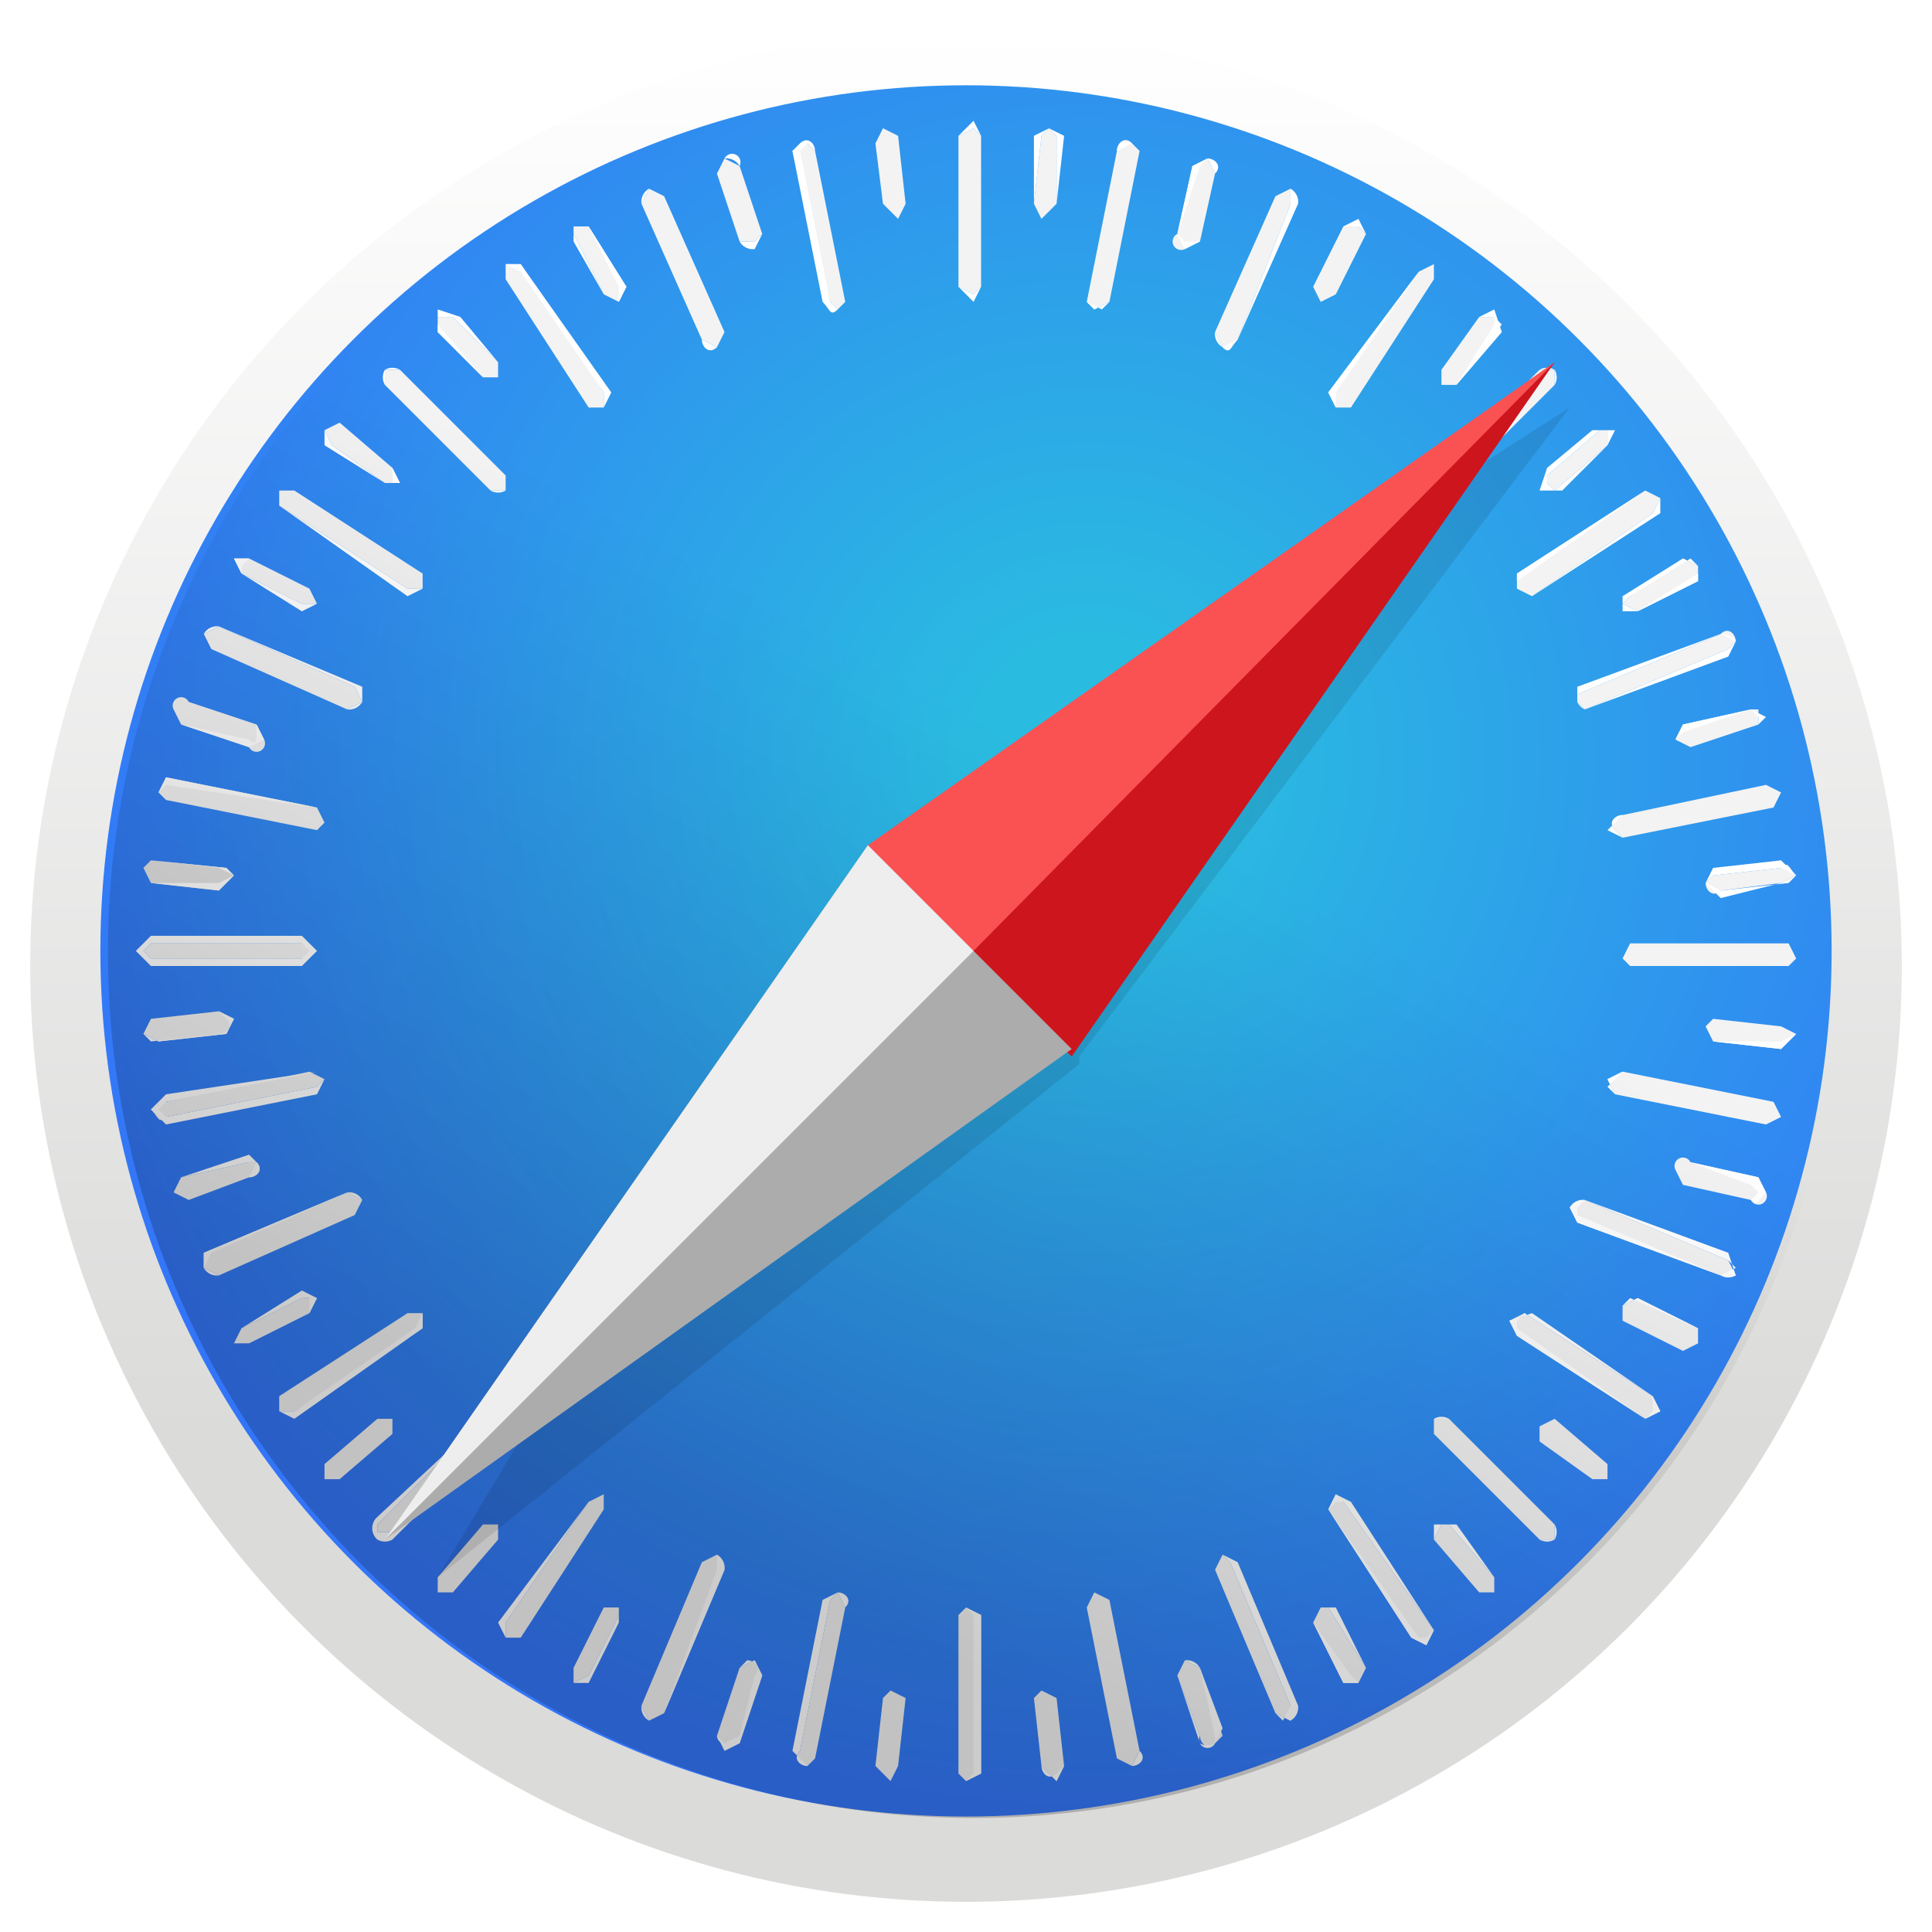 <svg xmlns="http://www.w3.org/2000/svg" preserveAspectRatio="xMidYMid" viewBox="0 0 256 256"><defs><linearGradient x1="50%" y1="100%" x2="50%" y2="0%" id="a"><stop stop-color="#DBDBDA" offset="25%"/><stop stop-color="#FFF" offset="100%"/></linearGradient><linearGradient x1="49%" y1="35.7%" x2="25.7%" y2="77.6%" id="d"><stop stop-opacity="0" offset="0%"/><stop offset="100%"/></linearGradient><filter x="-50%" y="-50%" width="200%" height="200%" filterUnits="objectBoundingBox" id="b"><feOffset dy="2" in="SourceAlpha" result="shadowOffsetOuter1"/><feGaussianBlur stdDeviation="2" in="shadowOffsetOuter1" result="shadowBlurOuter1"/><feColorMatrix values="0 0 0 0 0 0 0 0 0 0 0 0 0 0 0 0 0 0 0.266 0" in="shadowBlurOuter1" result="shadowMatrixOuter1"/><feMerge><feMergeNode in="shadowMatrixOuter1"/><feMergeNode in="SourceGraphic"/></feMerge></filter><filter x="-50%" y="-50%" width="200%" height="200%" filterUnits="objectBoundingBox" id="e"><feOffset dy="1" in="SourceAlpha" result="shadowOffsetOuter1"/><feGaussianBlur stdDeviation="2" in="shadowOffsetOuter1" result="shadowBlurOuter1"/><feColorMatrix values="0 0 0 0 0 0 0 0 0 0 0 0 0 0 0 0 0 0 13 0" in="shadowBlurOuter1" result="shadowMatrixOuter1"/><feMerge><feMergeNode in="shadowMatrixOuter1"/><feMergeNode in="SourceGraphic"/></feMerge></filter><radialGradient cx="57%" cy="39%" fx="57%" fy="39%" r="61%" id="c"><stop stop-color="#2ABCE1" offset="0%"/><stop stop-color="#2ABBE1" offset="11.4%"/><stop stop-color="#3375F8" offset="100%"/></radialGradient></defs><g transform="translate(4 2)"><circle fill="url(#a)" filter="url(#b)" cx="124" cy="124" r="124"/><circle fill="url(#c)" cx="124" cy="124" r="114.7"/><g transform="translate(10 9)"><path d="m115 28-2-1V7l2-1 1 1v20l-1 1z" fill="#F3F3F3"/><path d="m115 29-2-2V7l2-2 1 2v20l-1 2zm0-23-2 1v20l2 1 1-1V7l-1-1z" fill="#FFF"/><path d="m124 18-1-2 1-9 1-1 1 1v9l-2 2z" fill="#F3F3F3"/><path d="m124 18-1-2V7l2-1 2 1-1 9-2 2zm1-12-1 1-1 9 1 2 2-2V7l-1-1z" fill="#FFF"/><path d="m131 30-1-1 4-20c0-1 1-2 2-1l1 1-4 20-2 1z" fill="#F3F3F3"/><path d="m131 30-1-1 4-20c0-1 1-2 2-1l1 1-4 20-2 1zm5-22-2 1-4 20 2 1 1-1 4-20-1-1z" fill="#FFF"/><path d="M143 22a1 1 0 0 1-1-2l2-9 2-1 1 2-2 9-2 1z" fill="#F3F3F3"/><path d="m143 22-1-2 2-9 2-1c1 0 2 1 1 2l-2 9-2 1zm3-12-1 1-3 9 1 1h2l2-9-1-2z" fill="#FFF"/><path d="m148 35-1-2 8-18 2-1v2l-7 18c-1 1-1 2-2 1z" fill="#F3F3F3"/><path d="M148 35a2 2 0 0 1-1-2l8-18 2-1a2 2 0 0 1 1 2l-8 18c-1 1-1 2-2 1zm9-21-2 1-8 18 1 2 2-1 7-18v-2z" fill="#FFF"/><path d="m161 29-1-2 4-8h2l1 1-4 8-2 1z" fill="#F3F3F3"/><path d="m161 29-1-2 4-8 2-1 1 2-4 8-2 1zm5-10h-2l-4 8 1 2 2-1 4-8-1-1z" fill="#FFF"/><path d="m163 43-1-2 12-16 2-1v2l-11 17h-2z" fill="#F3F3F3"/><path d="m163 43-1-2 12-16 2-1v2l-11 17h-2zm13-19-2 1-11 16v2h2l11-17v-2z" fill="#FFF"/><path d="M177 40v-2l5-7h2l1 1-6 8h-2z" fill="#F3F3F3"/><path d="M177 40v-2l5-7 2-1 1 3-6 7h-2zm7-9h-2l-5 7v2h2l5-8v-1z" fill="#FFF"/><path d="M176 54v-2l14-14h2v2l-14 14h-2z" fill="#F3F3F3"/><path d="M176 54a2 2 0 0 1 0-2l14-14a2 2 0 0 1 2 0 2 2 0 0 1 0 2l-14 14a2 2 0 0 1-2 0zm16-16h-2l-14 14v2h2l14-14v-2z" fill="#FFF"/><path d="M191 53v-1l7-6h1v2l-7 6-1-1z" fill="#F3F3F3"/><path d="m190 54 1-3 6-5h3l-1 2-6 6h-3zm9-8h-1l-7 6v1l1 1 7-6v-2z" fill="#FFF"/><path d="M187 67v-2l17-11 2 1-1 2-16 11-2-1z" fill="#F3F3F3"/><path d="M187 67v-2l17-11 2 1v2l-17 11-2-1zm19-12-2-1-17 12v1l2 1 16-11 1-2z" fill="#FFF"/><path d="m201 69 1-1 7-5 2 1v2l-8 4-2-1z" fill="#F3F3F3"/><path d="M201 70v-2l8-5 2 1v2l-8 4h-2zm10-6-1-1-8 5-1 1 2 1 8-5v-1z" fill="#FFF"/><path d="M195 82v-1l19-8c1-1 2 0 2 1l-1 1-19 8-1-1z" fill="#F3F3F3"/><path d="M195 82v-2l19-7a2 2 0 0 1 2 1l-1 2-19 7a2 2 0 0 1-1-1zm21-8-2-1-19 8v1l1 1 19-8 1-1z" fill="#FFF"/><path d="m208 87 1-2 9-2h1v2l-9 3-2-1z" fill="#F3F3F3"/><path d="m208 87 1-2 9-2 2 1-1 1-9 3-2-1zm11-3-1-1-9 3-1 1 2 1 9-3v-1z" fill="#FFF"/><path d="M200 99c-1-1 0-2 1-2l19-4 2 1-1 2-20 4-1-1z" fill="#F3F3F3"/><path d="m199 99 2-2 19-4 2 1-1 2-20 4-2-1zm23-5-2-1-19 4c-1 0-2 1-1 2l1 1 20-4 1-2z" fill="#FFF"/><path d="m212 106 1-1 9-1c1-1 1 0 2 1l-2 1-8 1c-1 1-2 0-2-1z" fill="#F3F3F3"/><path d="m212 106 1-2 9-1 2 2-2 1-8 2-2-2zm12-1-2-1-9 1-1 1 2 1 9-1 1-1z" fill="#FFF"/><path d="m201 116 1-2h21l1 2-1 1h-21l-1-1z" fill="#F3F3F3"/><path d="m201 116 1-2h21l1 2-1 1h-21l-1-1zm23 0-1-2h-21l-1 2 1 1h21l1-1z" fill="#FFF"/><path d="m212 125 1-1 9 1 2 1-2 2-9-1-1-2z" fill="#F3F3F3"/><path d="m212 125 1-1 9 1 2 1-2 2-9-1-1-2zm12 1-2-1-9-1-1 1 1 2h9l2-1z" fill="#FFF"/><path d="m199 132 2-1 20 4 1 2-2 1-20-4-1-2z" fill="#F3F3F3"/><path d="m199 132 2-1 20 4 1 2-2 1-20-4-1-2zm23 5-1-2-20-4-2 2 1 1 20 4 2-1z" fill="#FFF"/><path d="M208 144a1 1 0 0 1 2-1l9 2 1 2a1 1 0 0 1-2 1l-9-2-1-2z" fill="#F3F3F3"/><path d="m208 144 2-1 9 2 1 2c-1 1-1 2-2 1l-9-2-1-2zm11 3-1-1-8-3-2 1 1 2 9 2 1-1z" fill="#FFF"/><path d="m194 149 2-1 19 8 1 2h-2l-19-7-1-2z" fill="#F3F3F3"/><path d="M194 149a2 2 0 0 1 2-1l19 7 1 3a2 2 0 0 1-2 0l-19-7-1-2zm22 8-1-1-19-8-1 1v1l19 8 2-1z" fill="#FFF"/><path d="m201 162 2-1 8 4v2l-2 1-8-4v-2z" fill="#F3F3F3"/><path d="m201 162 2-1 8 4v2l-2 1-8-4v-2zm10 5v-2l-9-4-1 1v2l8 4 2-1z" fill="#FFF"/><path d="m186 164 2-1 17 11 1 2-2 1-17-11-1-2z" fill="#F3F3F3"/><path d="m186 164 3-1 16 11 1 2-2 1-17-11-1-2zm19 12v-2l-17-11-1 1v1l17 12 1-1z" fill="#FFF"/><path d="m190 178 2-1 7 6v2h-2l-7-5v-2z" fill="#F3F3F3"/><path d="m190 178 2-1 7 6v2h-2l-7-5v-2zm9 7v-2l-7-6-2 1v2l7 5h2z" fill="#FFF"/><path d="M176 177h2l14 14v2h-2l-14-14v-2z" fill="#F3F3F3"/><path d="M176 177a2 2 0 0 1 2 0l14 14a2 2 0 0 1 0 2 2 2 0 0 1-2 0l-14-14v-2zm16 16v-2l-14-14h-2v2l14 14h2z" fill="#FFF"/><path d="M177 191h1l6 7v2h-2l-6-7 1-2z" fill="#F3F3F3"/><path d="M176 191h3l5 7v2h-2l-6-7v-2zm8 9v-2l-6-7h-1l-1 2 6 7h2z" fill="#FFF"/><path d="m163 187 1 1 12 17-1 2-2-1-11-17 1-2z" fill="#F3F3F3"/><path d="m163 187 2 1 11 17-1 2-2-1-11-17 1-2zm12 19 1-1-12-17h-1l-1 1 12 17h1z" fill="#FFF"/><path d="M161 202h1l5 8-1 2h-2l-4-8 1-2z" fill="#F3F3F3"/><path d="M161 202h2l4 8-1 2h-2l-4-8 1-2zm5 10 1-2-5-8h-1l-1 2 5 7 1 1z" fill="#FFF"/><path d="m148 195 1 1 8 19v2l-2-1-8-19 1-2z" fill="#F3F3F3"/><path d="m148 195 2 1 8 19a2 2 0 0 1-1 2l-2-1-8-19 1-2zm8 22 1-2-8-19-1-1-1 2 8 19 1 1z" fill="#FFF"/><path d="m143 209 2 1 3 9-1 1c-1 1-2 0-2-1l-3-8 1-2z" fill="#F3F3F3"/><path d="M143 209a2 2 0 0 1 2 1l3 8-1 2a2 2 0 0 1-2 0l-3-9 1-2zm4 11v-1l-2-9-2-1-1 2 3 8a1 1 0 0 0 2 1z" fill="#FFF"/><path d="m131 200 2 1 4 20-1 2-2-1-4-20 1-2z" fill="#F3F3F3"/><path d="m131 200 2 1 4 20c1 1 0 2-1 2l-2-1-4-20 1-2zm5 23 1-2-4-20-2-1-1 2 4 20 2 1z" fill="#FFF"/><path d="m124 213 2 1 1 9-1 2-2-2-1-9 1-1z" fill="#F3F3F3"/><path d="m124 213 2 1 1 9-1 2-2-2-1-9 1-1zm2 11 1-1-1-9-2-1-1 1 1 9c0 1 1 2 2 1z" fill="#FFF"/><path d="m114 202 2 1v21l-2 1-1-1v-21l1-1z" fill="#F3F3F3"/><path d="m114 202 2 1v21l-2 1-1-1v-21l1-1zm0 23 1-1v-21l-1-1-1 1v21l1 1z" fill="#FFF"/><path d="m104 213 2 1-1 9-1 2-2-2 1-9 1-1z" fill="#F3F3F3"/><path d="m104 213 2 1-1 9-1 2-2-2 1-9 1-1zm0 12 1-2 1-9-2-1-1 1-1 9 2 2z" fill="#FFF"/><path d="m97 200 1 2-4 20-1 1c-1 0-2-1-1-2l4-20 1-1z" fill="#F3F3F3"/><path d="M97 200c1 0 2 1 1 2l-4 20-1 1-2-2 4-20 2-1zm-4 23 1-1 4-20-1-2-1 1-4 20c-1 1 0 2 1 2z" fill="#FFF"/><path d="m86 209 1 2-3 9h-2a1 1 0 0 1-1-1l3-9 2-1z" fill="#F3F3F3"/><path d="m86 209 1 2-3 9-2 1-1-2 3-9 2-1zm-4 11 2-1 2-8c1-1 0-2-1-2l-1 1-3 9 1 1z" fill="#FFF"/><path d="m81 195 1 2-8 19-2 1-1-2 8-19 2-1z" fill="#F3F3F3"/><path d="M81 195a2 2 0 0 1 1 2l-8 19-2 1a2 2 0 0 1-1-2l8-19 2-1zm-9 22 2-1 7-19v-2l-2 1-8 19 1 2z" fill="#FFF"/><path d="M68 202v1l-4 8-2 1v-2l4-8h2z" fill="#F3F3F3"/><path d="M68 202v2l-4 8h-2v-2l4-8h2zm-6 10 2-1 4-8v-1h-2l-4 8v2z" fill="#FFF"/><path d="M66 187v2l-11 17h-2v-2l11-16 2-1z" fill="#F3F3F3"/><path d="M66 187v2l-11 17h-2l-1-2 12-16 2-1zm-13 19h2l11-17v-2l-2 1-11 16v2z" fill="#FFF"/><path d="M52 191v2l-6 7h-2v-2l6-7h2z" fill="#F3F3F3"/><path d="M52 191v2l-6 7h-2v-2l6-7h2zm-8 9h2l6-7v-2h-2l-6 7v2z" fill="#FFF"/><path d="M53 176v2l-15 14h-2v-1l15-15h2z" fill="#F3F3F3"/><path d="M53 176a2 2 0 0 1 0 2l-15 15a2 2 0 0 1-2 0 2 2 0 0 1 0-3l15-14a2 2 0 0 1 2 0zm-17 16h2l15-14v-2h-2l-15 15v1z" fill="#FFF"/><path d="M38 177v2l-7 6h-2v-2l7-6h2z" fill="#F3F3F3"/><path d="M38 177v2l-7 6h-2v-2l7-6h2zm-9 8h2l7-6v-2h-2l-7 6v2z" fill="#FFF"/><path d="M42 163v2l-17 11h-2v-2l17-11h2z" fill="#F3F3F3"/><path d="M42 163v2l-17 12-2-1v-2l17-11h2zm-19 13h2l16-11 1-2h-2l-17 11v2z" fill="#FFF"/><path d="m28 161-1 2-8 4h-2l1-2 8-4h2z" fill="#F3F3F3"/><path d="m28 161-1 2-8 4h-2l1-2 8-5 2 1zm-11 6h2l8-4v-2h-1l-8 4-1 2z" fill="#FFF"/><path d="m34 148-1 2-18 8-2-1v-2l19-8 2 1z" fill="#F3F3F3"/><path d="m34 148-1 2-18 8a2 2 0 0 1-2-1v-2l19-8a2 2 0 0 1 2 1zm-21 9 2 1 18-8 1-2-2-1-18 8-1 2z" fill="#FFF"/><path d="M20 143c1 1 0 2-1 2l-8 3-2-1 1-2 9-2h1z" fill="#F3F3F3"/><path d="M20 143c1 1 0 2-1 2l-8 3-2-1 1-2 9-3 1 1zm-11 4 2 1 8-3 1-2h-1l-9 2-1 2z" fill="#FFF"/><path d="m29 132-1 1-20 4c-1 1-1 0-2-1l2-1 19-4 2 1z" fill="#F3F3F3"/><path d="m29 132-1 2-20 4-2-2 2-2 20-3 1 1zm-22 4 1 1 20-4 1-1-1-1-20 4-1 1z" fill="#FFF"/><path d="m17 124-1 2-9 1-2-1 1-2 9-1 2 1z" fill="#F3F3F3"/><path d="m17 124-1 2-9 1-2-1 1-2 9-1 2 1zm-12 2 1 1 9-1c1 0 2-1 1-2l-1-1-9 1-1 2z" fill="#FFF"/><path d="m28 115-2 1H6l-1-1 1-1h20l2 1z" fill="#F3F3F3"/><path d="m28 115-2 2H6l-2-2 2-2h20l2 2zm-23 0 1 1h20l1-1-1-1H6l-1 1z" fill="#FFF"/><path d="m17 105-2 2-9-1-1-2 1-1 10 1 1 1z" fill="#E2E2E2"/><path d="m17 105-2 2-9-1-1-2 1-1 10 1 1 1zm-12-1 1 2h9l2-1-2-1-9-1-1 1z" fill="#FFF"/><path d="m29 98-1 1-20-4-1-1 1-2 20 4 1 2z" fill="#F3F3F3"/><path d="m29 98-1 1-20-4-1-1 1-2 20 4 1 2zM7 94l1 1 20 4 1-1-1-2-20-3-1 1z" fill="#FFF"/><path d="M21 87a1 1 0 0 1-2 1l-9-3-1-2a1 1 0 0 1 2-1l9 3 1 2z" fill="#F3F3F3"/><path d="m21 87-2 1-9-3-1-2 2-1 9 3 1 2zM9 83l1 2 9 2c1 1 1 0 1-1v-1l-9-3-2 1z" fill="#FFF"/><path d="m34 82-2 1-18-8-1-2 2-1 18 8 1 2z" fill="#F3F3F3"/><path d="M34 82a2 2 0 0 1-2 1l-18-8-1-2a2 2 0 0 1 2-1l19 8v2zm-21-9 1 2 18 8 2-1-1-2-18-8-2 1z" fill="#FFF"/><path d="M28 69h-2l-8-4-1-2h2l8 4 1 2z" fill="#F3F3F3"/><path d="m28 69-2 1-8-5-1-2h2l8 4 1 2zm-10-5v1l8 4h2l-1-2-8-4-1 1z" fill="#FFF"/><path d="M42 67h-2L23 56v-2h2l17 11v2z" fill="#F3F3F3"/><path d="m42 67-2 1-17-12v-2h2l17 11v2zM23 54v2l17 11h2v-2L25 54h-2z" fill="#FFF"/><path d="M39 53h-2l-7-5-1-2 2-1 7 6 1 2z" fill="#F3F3F3"/><path d="M39 53h-2l-8-5v-2l2-1 7 6 1 2zm-10-7 1 2 7 5h1v-2l-7-6-2 1z" fill="#FFF"/><path d="M53 54h-2L37 40v-2h2l14 14v2z" fill="#F3F3F3"/><path d="M53 54a2 2 0 0 1-2 0L37 40a2 2 0 0 1 0-2 2 2 0 0 1 2 0l14 14v2zM37 38v2l14 14h2v-2L39 38h-2z" fill="#FFF"/><path d="M52 39h-2l-6-6v-2h2l6 6v2z" fill="#F3F3F3"/><path d="M52 39h-2l-6-6v-3l3 1 5 6v2zm-8-8v1l6 7h2v-2l-6-6h-2z" fill="#FFF"/><path d="M66 43h-2L53 26v-2h2l11 17v2z" fill="#F3F3F3"/><path d="M66 43h-2L53 26v-2h2l12 17-1 2zM53 24v2l11 17h2v-2L55 25l-2-1z" fill="#FFF"/><path d="m68 29-2-1-4-8v-1h2l5 8-1 2z" fill="#F3F3F3"/><path d="m68 29-2-1-4-7v-2h2l5 8-1 2zm-6-10v1l4 8 2 1v-2l-4-8h-2z" fill="#FFF"/><path d="m81 35-2-1-8-18 1-2 2 1 8 18-1 2z" fill="#F3F3F3"/><path d="M81 35c-1 1-2 0-2-1l-8-18a2 2 0 0 1 1-2l2 1 8 18-1 2zm-9-21-1 2 8 18 2 1 1-2-8-18-2-1z" fill="#FFF"/><path d="M86 21h-2l-3-9 1-2 2 1 3 9-1 1z" fill="#F3F3F3"/><path d="M86 22a2 2 0 0 1-2-1l-3-9 1-2a2 2 0 0 1 2 1l3 9-1 2zm-4-12-1 2 3 9h2l1-1-3-9a1 1 0 0 0-2-1z" fill="#FFF"/><path d="m97 30-1-1-5-20 2-1 1 1 4 20-1 1z" fill="#F3F3F3"/><path d="M97 30c-1 1-1 0-2-1L91 9l1-1c1-1 2 0 2 1l4 20-1 1zM93 8l-1 1 4 20 1 1 1-1-4-20-1-1z" fill="#FFF"/><path d="m105 18-2-2-1-8 1-2 2 1 1 9-1 2z" fill="#F3F3F3"/><path d="m105 18-2-2-1-8 1-2 2 1 1 9-1 2zm-2-12-1 2 1 8 2 2 1-2-1-9-2-1z" fill="#FFF"/><circle fill-opacity=".2" fill="url(#d)" cx="115" cy="115.2" r="114.7"/></g><path d="m204 51-92 59v1h-1l-57 95 85-68v-1l65-86z" fill-opacity=".1" filter="url(#e)"/><path d="m202 46-91 65 27 27 64-92" fill="#CD151E"/><path d="m111 110 14 14 77-78-91 64z" fill="#FA5153"/><path d="m111 110 27 27-91 65 64-92z" fill="#ACACAC"/><path d="m47 202 78-78-14-14-64 92z" fill="#EEE"/></g></svg>